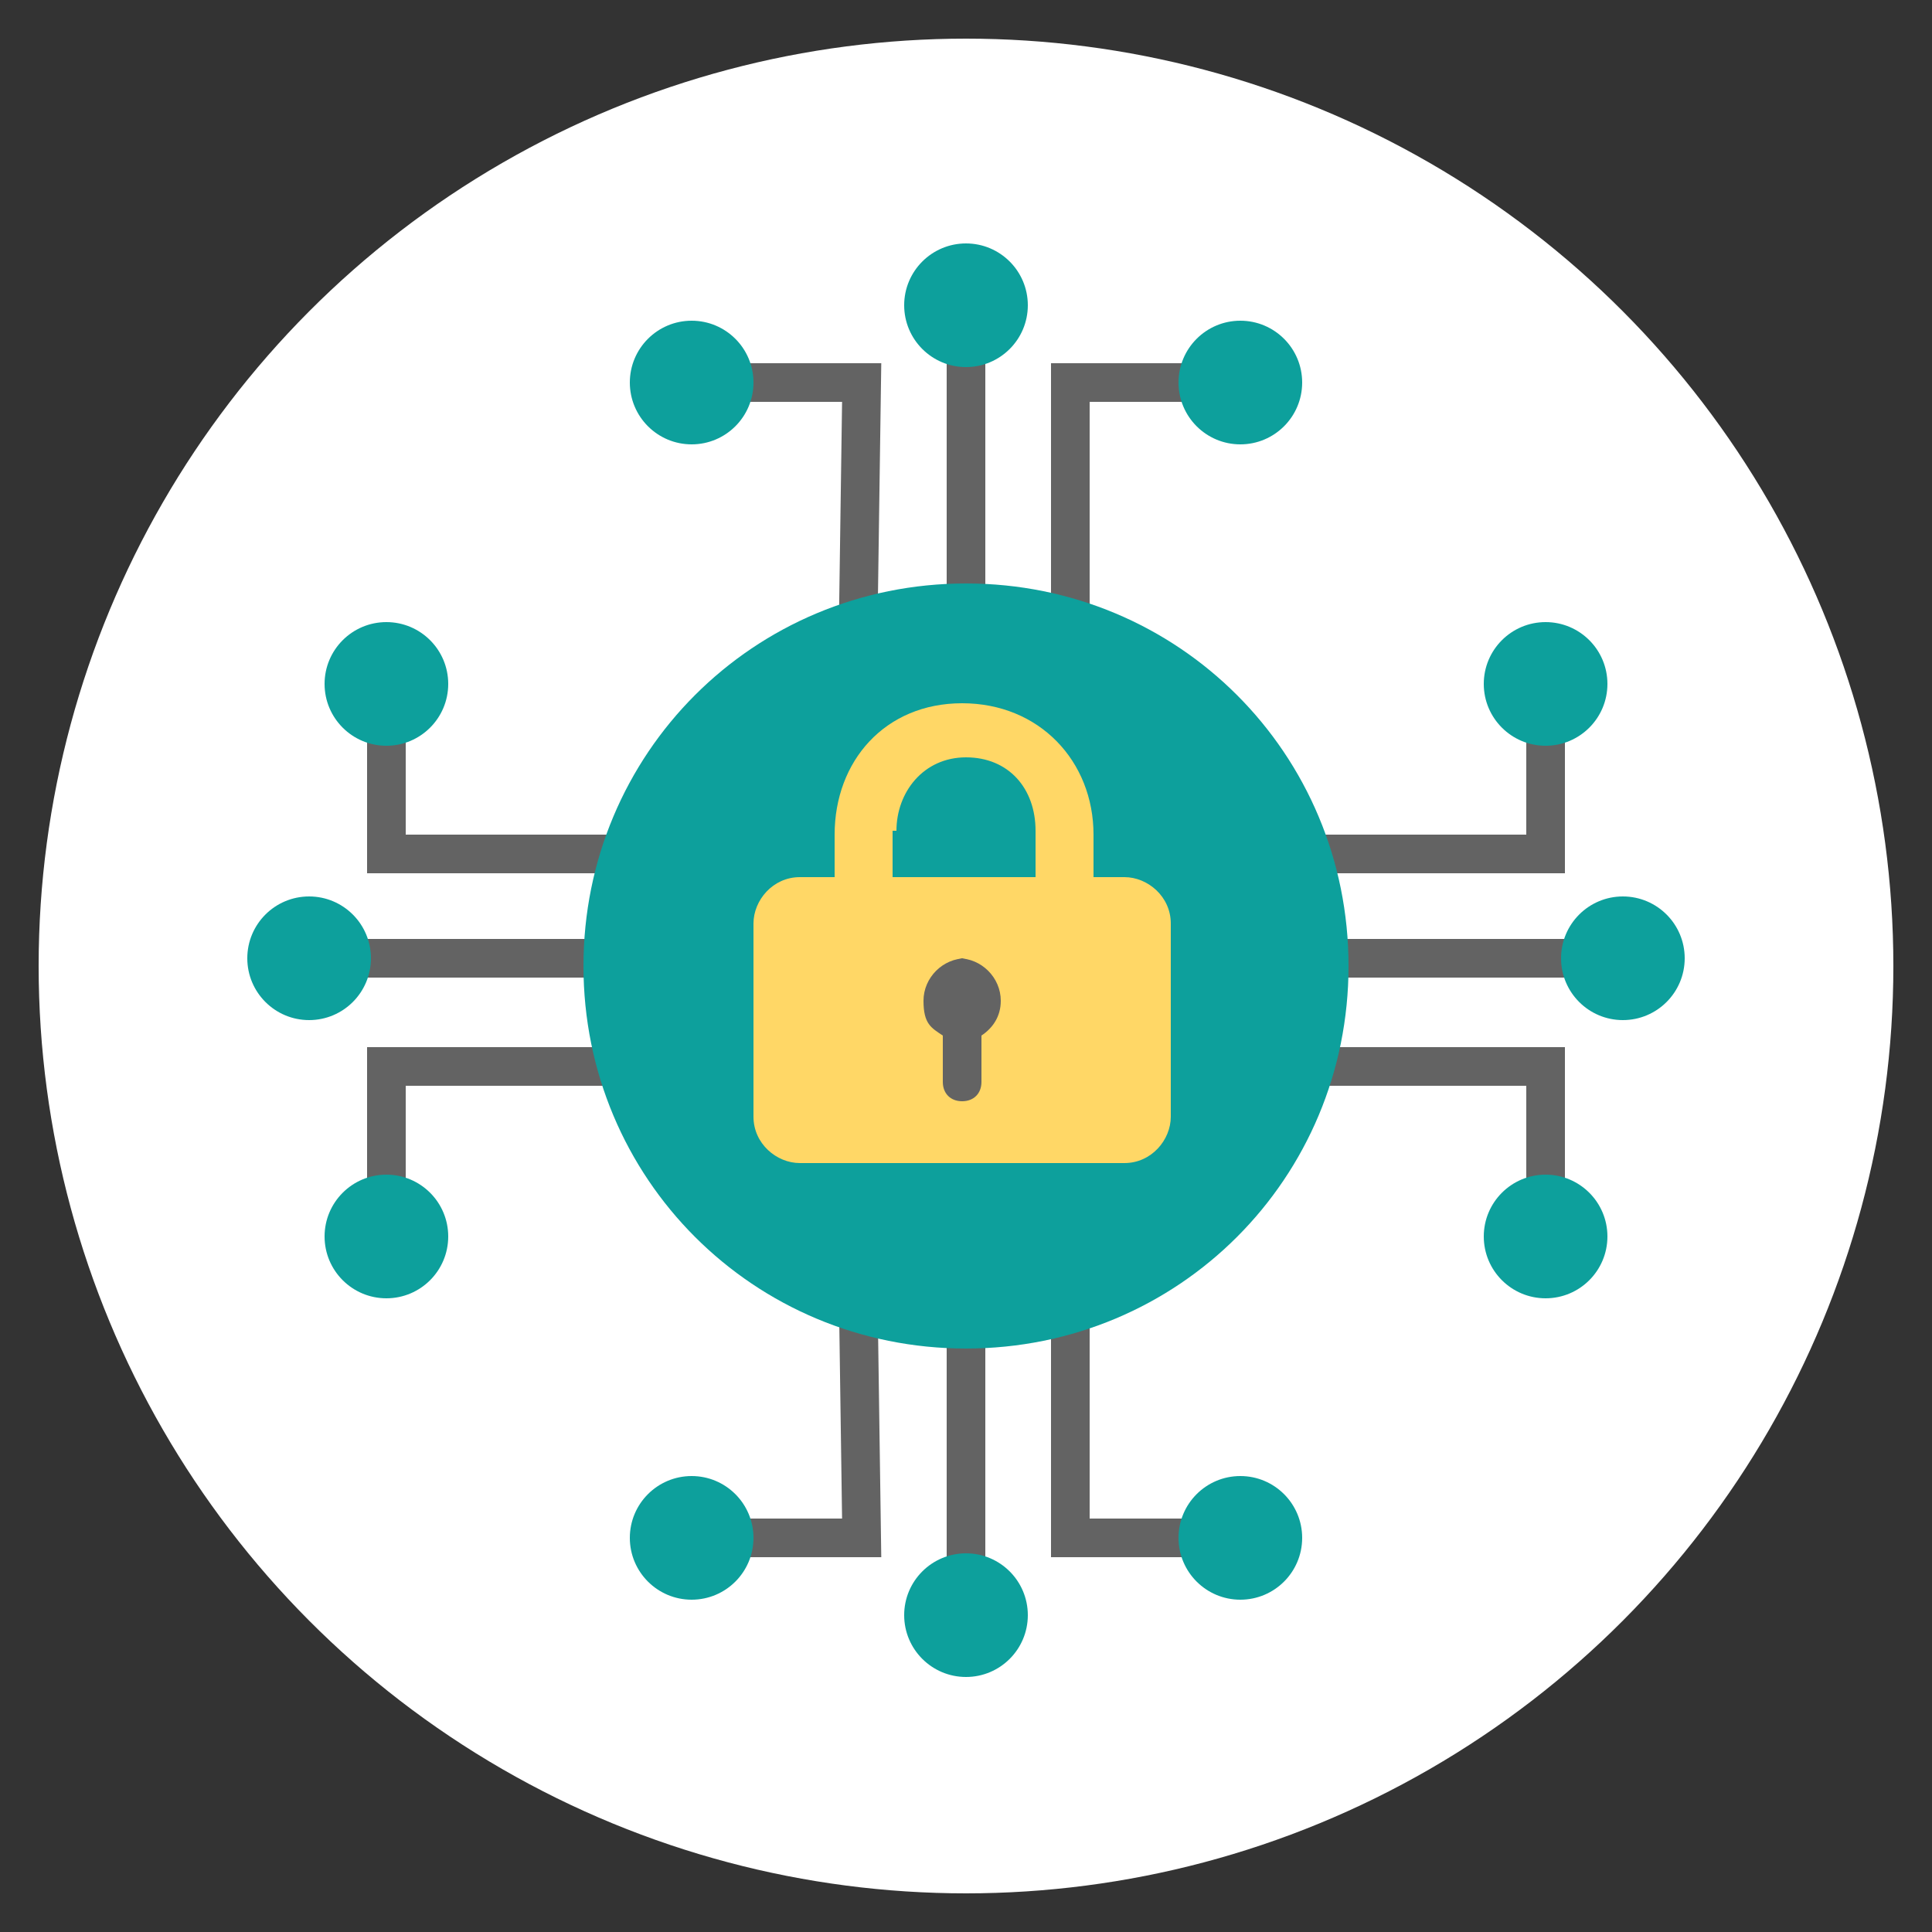 <?xml version="1.0" encoding="UTF-8"?>
<svg id="_圖層_1" data-name="圖層 1" xmlns="http://www.w3.org/2000/svg" version="1.1" viewBox="0 0 50 50">
  <rect x="0" y="0" width="50" height="50" fill="#333333" stroke="none"/>
  <defs>
    <style>
      .cls-1 {
        fill: none;
        stroke: #636363;
        stroke-miterlimit: 10;
      }

      .cls-2 {
        fill: #ffd766;
      }

      .cls-2, .cls-3, .cls-4, .cls-5 {
        stroke-width: 0px;
      }

      .cls-3 {
        fill: #fff;
      }

      .cls-4 {
        fill: #636363;
      }

      .cls-5 {
        fill: #0da09c;
      }
    </style>
  </defs>
  <circle class="cls-3" cx="25" cy="25" r="24"/>
  <g>
    <line class="cls-1" x1="25" y1="16" x2="25" y2="8.6"/>
    <polyline class="cls-1" points="27.7 16.9 27.7 9.9 31 9.9"/>
    <polyline class="cls-1" points="22.2 16.9 22.3 9.9 19 9.9"/>
    <circle class="cls-5" cx="17.9" cy="9.9" r="1.6"/>
    <circle class="cls-5" cx="32.1" cy="9.9" r="1.6"/>
    <circle class="cls-5" cx="25" cy="7.9" r="1.6"/>
  </g>
  <g>
    <line class="cls-1" x1="25" y1="33.7" x2="25" y2="41.1"/>
    <polyline class="cls-1" points="27.7 32.8 27.7 39.8 31 39.8"/>
    <polyline class="cls-1" points="22.2 32.8 22.3 39.8 19 39.8"/>
    <circle class="cls-5" cx="17.9" cy="39.8" r="1.6"/>
    <circle class="cls-5" cx="32.1" cy="39.8" r="1.6"/>
    <circle class="cls-5" cx="25" cy="41.8" r="1.6"/>
  </g>
  <g>
    <line class="cls-1" x1="33.8" y1="24.8" x2="41.2" y2="24.8"/>
    <polyline class="cls-1" points="32.9 27.6 40 27.6 40 30.8"/>
    <polyline class="cls-1" points="32.9 22.1 40 22.1 40 18.9"/>
    <circle class="cls-5" cx="40" cy="17.7" r="1.6"/>
    <circle class="cls-5" cx="40" cy="32" r="1.6"/>
    <circle class="cls-5" cx="42" cy="24.8" r="1.6"/>
  </g>
  <g>
    <line class="cls-1" x1="16.2" y1="24.8" x2="8.8" y2="24.8"/>
    <polyline class="cls-1" points="17.1 27.6 10 27.6 10 30.8"/>
    <polyline class="cls-1" points="17.1 22.1 10 22.1 10 18.9"/>
    <circle class="cls-5" cx="10" cy="17.7" r="1.6"/>
    <circle class="cls-5" cx="10" cy="32" r="1.6"/>
    <circle class="cls-5" cx="8" cy="24.8" r="1.6"/>
  </g>
  <path class="cls-5" d="M25,34.9c-5.5,0-9.9-4.4-9.9-9.9s4.4-9.9,9.9-9.9,9.9,4.4,9.9,9.9c0,5.5-4.4,9.9-9.9,9.9Z"/>
  <path class="cls-2" d="M29.2,22.7h-.9v-1.1c0-1.9-1.4-3.4-3.4-3.4s-3.3,1.5-3.3,3.4v1.1h-.9c-.7,0-1.2.6-1.2,1.2v5c0,.7.6,1.2,1.2,1.2h8.4c.7,0,1.2-.6,1.2-1.2v-5c0-.7-.6-1.2-1.2-1.2ZM23.2,21.5c0-1,.7-1.9,1.8-1.9s1.8.8,1.8,1.9v1.2h-3.7v-1.2Z"/>
  <path class="cls-4" d="M25,24.8c-.6,0-1.1.5-1.1,1.1s.2.7.5.9v1.2c0,.3.2.5.5.5s.5-.2.5-.5v-1.2c.3-.2.5-.5.5-.9,0-.6-.5-1.1-1.1-1.1Z"/>
</svg>